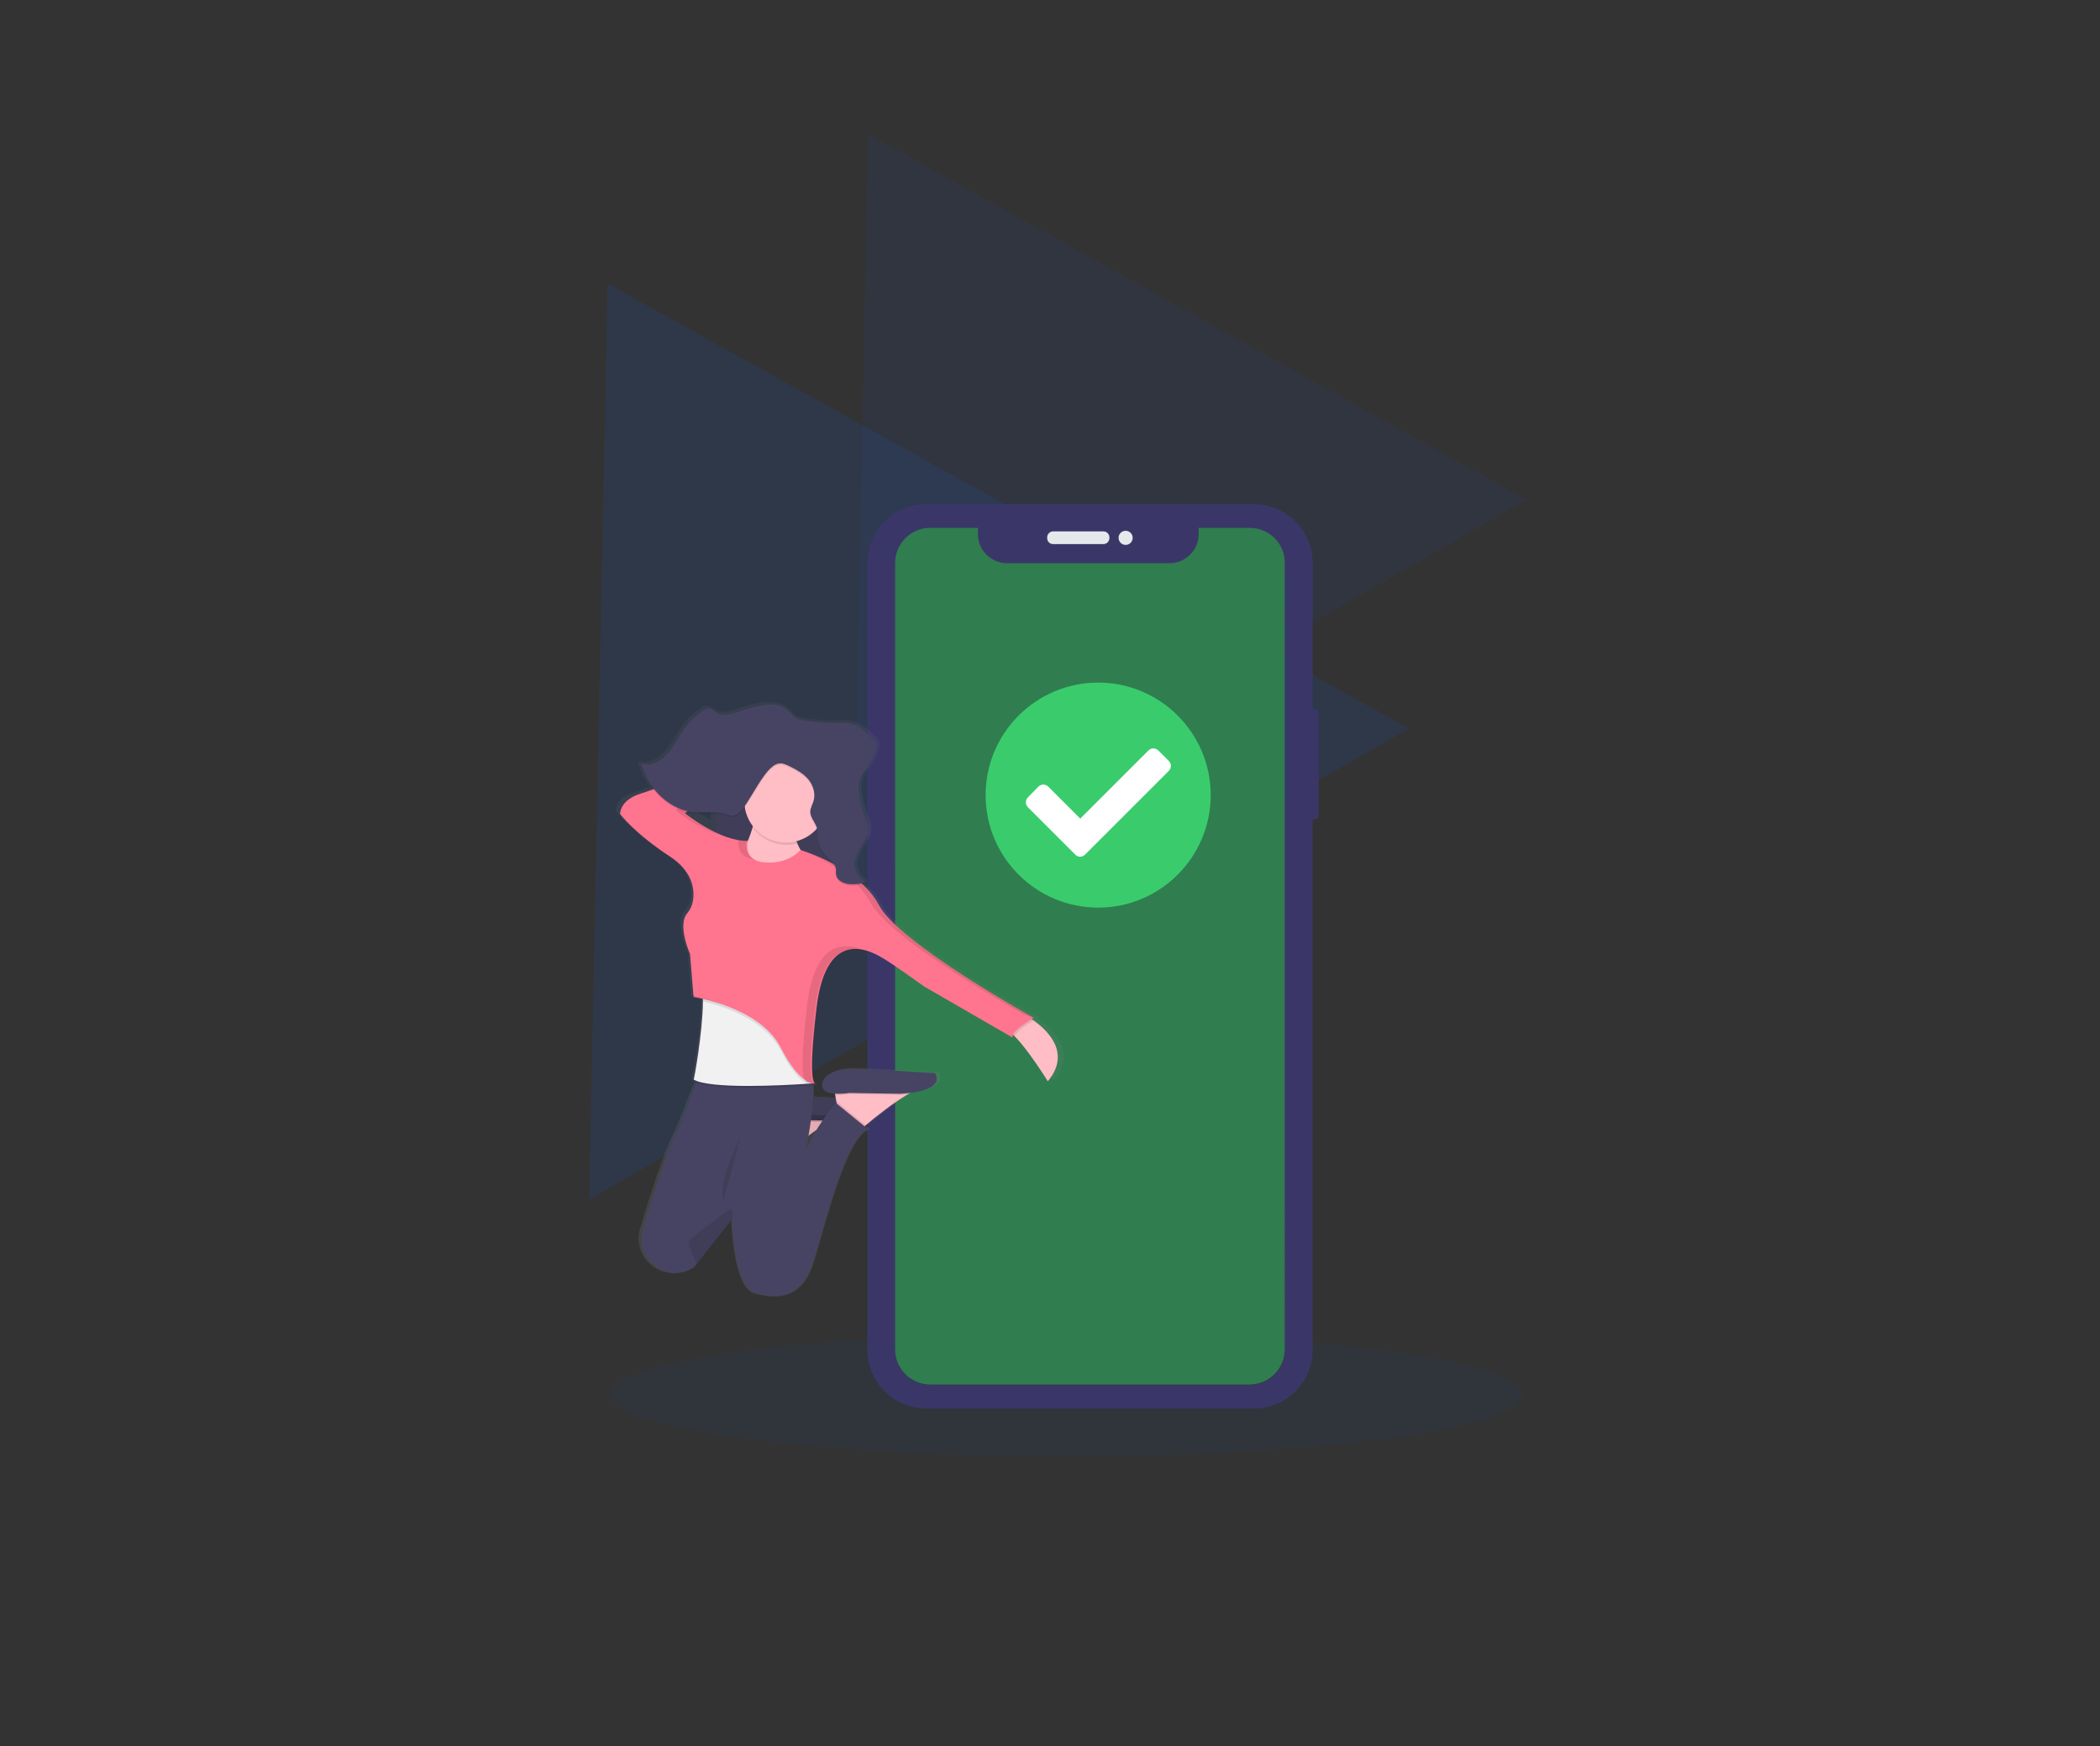<?xml version="1.0" encoding="UTF-8"?> <!-- Generator: Adobe Illustrator 23.0.1, SVG Export Plug-In . SVG Version: 6.00 Build 0) --> <svg xmlns="http://www.w3.org/2000/svg" xmlns:xlink="http://www.w3.org/1999/xlink" id="Layer_1" x="0px" y="0px" viewBox="0 0 1009.5 839.6" style="enable-background:new 0 0 1009.5 839.6;" xml:space="preserve"><rect x="0" y="0" width="1009.5" height="839.6" fill="#333333" stroke="none"/> <style type="text/css"> .st0{opacity:0.25;fill:#244889;enable-background:new ;} .st1{opacity:0.15;fill:#244889;enable-background:new ;} .st2{opacity:0.1;fill:#1A488D;enable-background:new ;} .st3{fill:#3A3768;} .st4{opacity:0.8;fill:#2E8F4A;enable-background:new ;} .st5{fill:#E6E8EC;} .st6{fill:url(#SVGID_1_);} .st7{fill:url(#SVGID_2_);} .st8{fill:#FFBDC6;} .st9{opacity:0.1;enable-background:new ;} .st10{fill:#474463;} .st11{fill:#F2F1F2;} .st12{fill:#FF748E;} .st13{opacity:0.1;} .st14{fill:#FFFFFF;} .st15{fill:#3ACC6C;} .st16{fill:url(#SVGID_3_);} .st17{fill:url(#SVGID_4_);} </style> <g> <g> <polygon class="st0" points="-703,353.1 -317.9,139.2 -309,579.5 "></polygon> <polygon class="st1" points="-759.6,243.1 -443.1,67.2 -436,429.1 "></polygon> </g> <title>order confirmed</title> <ellipse class="st2" cx="-517" cy="670.6" rx="219.4" ry="29.6"></ellipse> <path class="st3" d="M-684.3,372.1v14c0,0.9-0.7,1.6-1.6,1.6h-0.3c-0.9,0-1.6-0.7-1.6-1.6v-14c0-0.9,0.7-1.6,1.6-1.6h0.3 C-685,370.5-684.3,371.2-684.3,372.1z"></path> <path class="st3" d="M-684.2,403.9v26.9c0,0.9-0.7,1.6-1.6,1.6h-0.7c-0.9,0-1.6-0.7-1.6-1.6v-26.9c0-0.9,0.7-1.6,1.6-1.6h0.7 C-684.9,402.2-684.2,403-684.2,403.9z"></path> <path class="st3" d="M-684.2,444.7v27.2c0,0.9-0.7,1.6-1.6,1.6h-0.5c-0.9,0-1.6-0.7-1.6-1.6v-27.2c0-0.9,0.7-1.6,1.6-1.6h0.5 C-684.9,443-684.2,443.7-684.2,444.7z"></path> <g> <path class="st3" d="M-397.2,341.1h-1.3v-70.5c0-15.5-12.6-28.2-28.2-28.2h-157.6c-15.5,0-28.2,12.6-28.2,28.2V649 c0,15.5,12.6,28.2,28.2,28.2h157.6c15.5,0,28.2-12.6,28.2-28.2V393.9h1.3c0.9,0,1.6-0.7,1.6-1.6v-49.4 C-395.6,341.9-396.4,341.1-397.2,341.1z M-488.4,255.2c1.9,0,3.4,1.5,3.4,3.4s-1.5,3.4-3.4,3.4c-2,0-3.4-1.5-3.4-3.4 C-491.8,256.7-490.2,255.2-488.4,255.2z M-526.1,258.4c0-1.5,1.3-2.8,2.8-2.8h24.3c1.5,0,2.8,1.3,2.8,2.8v0.5 c0,1.5-1.3,2.8-2.8,2.8h-24.3c-1.5,0-2.8-1.3-2.8-2.8V258.4L-526.1,258.4z M-411.7,649c0,9.4-7.6,16.9-16.9,16.9h-153.7 c-9.4,0-16.9-7.6-16.9-16.9V270.9c0-9.4,7.6-16.9,16.9-16.9h22.9v3l0,0c0,7.7,6.3,14,14,14h78l0,0c7.7,0,14-6.3,14-14v-3.1h24.5 l0,0c9.4,0,16.9,7.6,16.9,17L-411.7,649L-411.7,649z"></path> <path class="st3" d="M-428.8,253.8L-428.8,253.8h-24.5v3c0,7.7-6.3,14-14,14l0,0h-78.1c-7.7,0-14-6.3-14-14l0,0v-3h-22.9 c-9.4,0-16.9,7.6-16.9,16.9v378.1c0,9.4,7.6,16.9,16.9,16.9h153.5c9.4,0,16.9-7.6,16.9-16.9v-378 C-411.7,261.5-419.3,253.8-428.8,253.8z"></path> <path class="st4" d="M-428.8,253.8L-428.8,253.8h-24.5v3c0,7.7-6.3,14-14,14l0,0h-78.1c-7.7,0-14-6.3-14-14l0,0v-3h-22.9 c-9.4,0-16.9,7.6-16.9,16.9v378.1c0,9.4,7.6,16.9,16.9,16.9h153.5c9.4,0,16.9-7.6,16.9-16.9v-378 C-411.7,261.5-419.3,253.8-428.8,253.8z"></path> <path class="st5" d="M-523.3,261.6h24.3c1.5,0,2.8-1.3,2.8-2.8v-0.5c0-1.5-1.3-2.8-2.8-2.8h-24.3c-1.5,0-2.8,1.3-2.8,2.8v0.5 C-526.1,260.3-524.9,261.6-523.3,261.6z"></path> <circle class="st5" cx="-488.4" cy="258.6" r="3.4"></circle> </g> <linearGradient id="SVGID_1_" gradientUnits="userSpaceOnUse" x1="-5429.666" y1="2081.873" x2="-5429.666" y2="2081.685" gradientTransform="matrix(-1 0 0 1 -6066.666 -1558.18)"> <stop offset="0" style="stop-color:#808080;stop-opacity:0.25"></stop> <stop offset="0.54" style="stop-color:#808080;stop-opacity:0.12"></stop> <stop offset="1" style="stop-color:#808080;stop-opacity:0.1"></stop> </linearGradient> <path class="st6" d="M-637.4,523.6c0.3,0.2,0.5,0.2,0.8-0.1C-636.8,523.6-637.1,523.6-637.4,523.6z"></path> <linearGradient id="SVGID_2_" gradientUnits="userSpaceOnUse" x1="-5440.79" y1="2181.268" x2="-5440.79" y2="1895.339" gradientTransform="matrix(-1 0 0 1 -6066.666 -1558.18)"> <stop offset="0" style="stop-color:#808080;stop-opacity:0.25"></stop> <stop offset="0.54" style="stop-color:#808080;stop-opacity:0.12"></stop> <stop offset="1" style="stop-color:#808080;stop-opacity:0.1"></stop> </linearGradient> <path class="st7" d="M-733.6,389.9c0,0,6.9,9.2,24.5,20.6c11.5,7.3,12.2,16.1,11.5,21.5c-0.4,2.3-1.4,4.3-2.9,6 c-4.9,5.8,1.5,19.7,1.5,19.7l1.7,20.3l-0.4-0.1l0.1,0.6c0,0,2,0.3,5.2,1c0,0.2,0,0.3,0,0.5s0,0.5,0,0.8 c-0.2,15.7-4.4,37.7-4.4,37.7l0.2,0.1c-0.1,0.5-0.2,0.9-0.2,0.9c0.4,0.2,0.7,0.4,1.1,0.5c-2.9,7.6-7.6,19.8-11.1,27.2 c-4.3,8.7-10.8,29.4-15,43.5c-4.1,13.9,10.5,26.1,23.6,19.7c0.5-0.2,1-0.5,1.5-0.7l1.3-1.6l17.4-21.7c0,0,0,0.2,0,0.4 c0.1,3.6,1.4,32.4,11.1,35.1c10.5,2.8,23,3.5,28.8-15.6s16.1-61,27-63.4l-2-1.6l0.6-0.5c4.4-3.5,13.7-10.8,20.6-14.8 c0.5-0.3,1.1-0.5,1.6-0.9c17.5-2.3,12-9.4,12-9.4s-36.7-2.5-42.8-2.2c-6.2,0.4-13.3,3.2-12.6,8.5c0.4,2.4,3.1,3.4,6.1,3.5l0.2,0.7 l0.3,1.6c-3.4-0.2-7.2-0.5-11.1-0.6c0.1-1.9,0.1-3.7,0-5.5l0,0c0.4-0.1,0.1-0.2,0-0.2c0-0.3-0.1-0.5-0.1-0.9c0.2,0,0.5,0,0.5,0l0,0 l0,0c0.2,0.1,0.4,0.2,0.5,0.1c0.2,0.1,0.5,0,0.6-0.2c-0.2,0-0.4,0.1-0.5,0.1c0.1,0,0.2-0.1,0.2-0.1c-0.2,0-0.3,0.1-0.5,0.1 c-1.2-0.8-2.9-6.3,0.8-36.6c2.8-22.6,11.1-28.4,18.8-28.5c1.6,0,3.4,0.3,5,0.7l-0.5-0.2c4.5,1,8.3,3.4,9.8,4.3 c4.3,2.5,19.7,13.5,19.7,13.5l43.5,24.8c-0.1-0.5,0-1.2,0.3-1.6c0.3,0.2,0.5,0.5,0.9,0.8c6.6,6.5,16.1,21.7,16.1,21.7 c12.2-14.2-1.3-25.5-7-29.3c-0.3-0.2-0.5-0.4-0.8-0.5c0.6-0.4,1-0.5,1-0.5s-66.1-36.1-75.9-54.5c-2.1-3.9-4.9-7.3-8.2-10.2 c0.5-0.2,1.1-0.3,1.6-0.5c-0.3-0.2-0.5-0.3-0.8-0.5c0.3-0.1,0.5-0.2,0.8-0.3c-2.9-1.4-4.8-4.8-5-8.3c0-0.5,0.1-1,0.2-1.4 c1.1-5.6,6.7-9.8,6.5-15.4c0-0.4,0-0.7,0-1.1c-0.2-1.9-0.9-3.5-1.6-5.2c-1.3-3.2-2.3-6.4-2.8-9.8c-0.2-1.3-0.3-2.4-0.4-3.7 c0-1.3,0.2-2.4,0.5-3.4c0.8-2.3,2.3-4.1,3.6-5.9c1.7-2.6,3.2-5.5,4.1-8.4c0.3-0.8,0.5-1.6,0.5-2.5c0.1-0.3,0.1-0.6,0-0.9 c-0.3-1.2-0.9-2.1-1.8-2.9c-3.3-3.4-6.7-6.8-11-7.7c-2-0.4-4.1-0.5-6.3-0.2c-3.5,0.2-7.2,0-10.8-0.5c-3-0.3-8-0.3-10.5-2.2 c-2.3-1.7-3.6-4-6.5-5.1c-3-1-6.1-1.4-9.1-1c-5.6,0.6-11.1,3-16.7,4.3c-1.4,0.5-2.9,0.5-4.3,0.2c-2.2-0.6-4-2.9-6.3-2.8 c-1.4,0.1-2.6,1-3.7,1.9c-1.9,1.4-3.6,2.9-5.2,4.5c-3.9,4.2-6.3,9.8-9.8,14.2s-9.1,8-14,5.9c0.1,0.3,0.2,0.5,0.2,0.8l-0.2-0.1 c1.2,4.3,3.1,8.3,5.9,11.9c-2.6,0.9-4.8,1.6-6.3,2.1C-733.9,383.1-733.6,389.9-733.6,389.9z M-703.4,384.4l0.8-0.5 c1.5,0.5,3.2,0.6,4.8,0.8c3.3,0.2,6.6-0.2,9.9,0v9.4C-693.5,391.3-698.7,388.2-703.4,384.4z M-643.5,551.9c0-0.2,0.7-3.4,1.5-8.1 c1.3-0.9,2.6-1.9,3.9-2.8C-640.2,544.5-642,548.2-643.5,551.9z"></path> <path class="st8" d="M-625.1,536.6c-2,0.5-3.8,1.4-5.5,2.5c-6.7,3.9-15.8,11.1-20.1,14.8c-1.6,1.3-2.5,2.1-2.5,2.1l-10.5-7.4 l-1.1-5.9l-0.5-3.3l-0.8-4.3L-625.1,536.6z"></path> <path class="st9" d="M-625,536.6c-2,0.5-3.8,1.4-5.5,2.5c-1,0.2-2.1,0.2-3.3,0.3l-24.6-0.4c-2.3,0.4-4.7,0.5-7,0.4l-0.8-4.3 L-625,536.6z"></path> <path class="st10" d="M-633.8,538.7c22.9-1.4,16.5-9.9,16.5-9.9s-36-2.4-41.9-2.1c-6,0.4-13,3.2-12.3,8.4c0.7,5.2,13,3.2,13,3.2 L-633.8,538.7z"></path> <path class="st9" d="M-625.1,536.6c-2,0.5-3.8,1.4-5.5,2.5c-6.7,3.9-15.8,11.1-20.1,14.8c-1.6,1.3-2.5,2.1-2.5,2.1l-10.5-7.4 l-1.1-5.9l-0.5-3.3l-0.8-4.3L-625.1,536.6z"></path> <path class="st9" d="M-625,536.6c-2,0.5-3.8,1.4-5.5,2.5c-1,0.2-2.1,0.2-3.3,0.3l-24.6-0.4c-2.3,0.4-4.7,0.5-7,0.4l-0.8-4.3 L-625,536.6z"></path> <path class="st9" d="M-633.8,538.7c22.9-1.4,16.5-9.9,16.5-9.9s-36-2.4-41.9-2.1c-6,0.4-13,3.2-12.3,8.4c0.7,5.2,13,3.2,13,3.2 L-633.8,538.7z"></path> <rect x="-685.5" y="364.7" class="st10" width="64.4" height="76.5"></rect> <rect x="-685.5" y="365.1" class="st9" width="64.4" height="76.5"></rect> <path class="st8" d="M-535,489.2c0,0,0.9,0.5,2.3,1.4c5.5,3.9,18.8,15,6.9,29.3c0,0-9.3-15-15.8-21.5c-1.4-1.5-2.8-2.5-3.9-2.8 L-535,489.2z"></path> <path class="st8" d="M-647,393.8c-3.8,18.7,15.5,25,15.5,25l-34.2,12.7c0,0-25-9.8-14-15.1c10.9-5.3,14-27.5,14-27.5L-647,393.8z"></path> <path class="st8" d="M-587.7,523.7c-2,0.5-3.8,1.4-5.5,2.5c-6.7,3.9-15.8,11.1-20.1,14.8c-1.6,1.3-2.5,2.1-2.5,2.1l-10.5-7.3 l-1.1-5.9l-0.6-3.3l-0.8-4.2L-587.7,523.7z"></path> <path class="st9" d="M-587.7,523.7c-2,0.5-3.8,1.4-5.5,2.5c-1,0.2-2.1,0.2-3.3,0.3l-24.6-0.4c-2.3,0.4-4.7,0.5-7,0.4l-0.8-4.2 L-587.7,523.7z"></path> <path class="st10" d="M-596.5,525.9c22.9-1.4,16.5-9.9,16.5-9.9s-36-2.4-41.9-2.1c-6,0.4-13,3.2-12.3,8.4c0.6,5.3,13,3.2,13,3.2 L-596.5,525.9z"></path> <path class="st9" d="M-627.4,529.5l14,11.5c-1.6,1.3-2.5,2.1-2.5,2.1l-10.5-7.3l-1.1-5.9L-627.4,529.5z"></path> <path class="st10" d="M-720.4,590.9c4.1-14,10.5-34.4,14.8-43.1c5.4-11.2,13.3-33.9,13.3-33.9h51.4c5.9,5.9-1.3,39.4-1.4,40.1 c4.2-11.6,14.6-23.7,14.6-23.7l15.7,12.8c-10.5,2.5-20.7,44-26.5,63c-5.6,19-17.9,18.3-28.2,15.5c-9.5-2.6-10.8-31.3-10.9-34.9 c0-0.2,0-0.4,0-0.4l-17.1,21.6l-1.3,1.6c-0.5,0.2-0.9,0.5-1.4,0.7C-710.2,616.7-724.4,604.6-720.4,590.9z"></path> <path class="st9" d="M-691.6,482.6c0.1-4.8-0.2-9.1-1.2-11.9l45.3,26.3l8.4,21.5l0.3,3.2c0,0,0.5,0.2,0.1,0.2l-3.1,0.2 c-11.3,0.8-46.2,2.6-54.1-2C-695.9,520.2-691.8,498.3-691.6,482.6z"></path> <path class="st11" d="M-691.6,481.6c0.1-4.8-0.2-9.1-1.2-11.9l45.2,26.3l6,23.9l2.8,0.7l0.5,0.2l-0.5,0.1l-3.1,0.2 c-11.3,0.8-46.2,2.6-54.1-2C-695.9,519.1-691.8,497.2-691.6,481.6z"></path> <path class="st9" d="M-692.7,469.8l45.2,26.2l6,23.9l2.8,0.7c0,0.1,0.1,0.2,0.1,0.2l-3.1,0.2c-3.1-1.8-7.4-6.1-12.6-16.1 c-7.8-15-28-21.3-37.2-23.4C-691.5,476.8-691.8,472.6-692.7,469.8z"></path> <path class="st9" d="M-532.7,490.7c-2.5,1.5-8.1,5.1-9,7.6c-1.4-1.5-2.8-2.5-3.9-2.8l10.5-6.3 C-534.9,489.2-534.1,489.7-532.7,490.7z"></path> <path class="st9" d="M-636,521.2c-0.2,0.2-0.5,0.2-0.7,0.1C-636.6,521.3-636.3,521.3-636,521.2z"></path> <path class="st12" d="M-670,404.3c-13.4,0.4-30.3-13.3-30.3-13.3l33.9-23.9l-1.4-6c0,0-43,17.2-53.5,20.4 c-10.5,3.2-10.1,9.9-10.1,9.9s6.7,9.1,23.9,20.4c11.1,7.2,12,16.1,11.1,21.4c-0.4,2.3-1.4,4.3-2.8,6c-4.8,5.7,1.4,19.5,1.4,19.5 l1.7,20.7c0,0,31.8,4.6,41.9,24.3c10.1,19.7,17.2,17.2,17.2,17.2s-4.9,4.9,0-36.3c4.9-41.2,28.2-26.1,32.4-23.6 c4.2,2.4,19.3,13.3,19.3,13.3l42.6,24.6c-1.1-3.2,10.1-9.5,10.1-9.5s-64.8-35.9-74.4-54.2c-9.6-18.3-37.7-26.5-37.7-26.5 c-6.7,7.1-16.2,6-16.2,6C-672.6,414.5-670.2,404.3-670,404.3z"></path> <path class="st9" d="M-667.2,398.5c5,6.4,13.3,9.1,21.1,7.1c-1.1-3.4-1.3-7.2-0.5-10.8l-18.7-4.9 C-665.7,392.8-666.4,395.7-667.2,398.5L-667.2,398.5z"></path> <circle class="st8" cx="-651.7" cy="385.1" r="20"></circle> <path class="st9" d="M-653.7,340.5c2.8,1.1,4.1,3.4,6.3,5.1c2.4,1.9,7.2,1.8,10.1,2.2c3.4,0.5,7,0.5,10.5,0.5 c2-0.2,4.1-0.2,6.1,0.2c4.2,0.9,7.5,4.3,10.7,7.6c0.9,0.8,1.5,1.7,1.8,2.9c0.2,0.9,0,1.9-0.4,2.7c-0.9,2.9-2.3,5.7-4.1,8.3 c-1.3,1.9-2.8,3.7-3.5,5.9c-0.8,2.4-0.5,5.2-0.2,7.8c0.5,3.4,1.5,6.5,2.7,9.8c0.8,1.6,1.3,3.4,1.6,5.2c0.5,5.9-5.3,10-6.3,15.7 c-0.8,4.1,1.4,8.7,4.8,10.3c-2.6,1.1-5.5,1.4-8.4,1c-2.4-0.4-5.2-1.8-5.6-4.5c-0.2-1.2,0.1-2.3-0.2-3.4c-0.4-1.6-1.6-2.6-2.7-3.7 c-2.9-2.6-5.7-6.3-5.9-10.5c0-1.4,0-2.6-0.2-4c-0.5-3.1-3.4-5.5-3.4-8.7c0.1-2,1.3-3.7,1.7-5.6c0.9-3.5-0.5-7.4-2.8-10.1 c-2.3-2.7-5.3-4.3-8.3-5.8c-1.8-0.9-3.7-1.9-5.7-1.6s-3.7,1.9-5.2,3.5c-4.3,5.1-7.3,11.3-11.1,16.8c-1.6,2.4-3.7,4.8-6.3,4.8 c-1.3-0.2-2.4-0.5-3.5-0.9c-4.5-1.4-9.4-0.5-14-0.7c-11.8-0.8-22.7-10.7-26.1-23.6c4.9,2,10.3-1.5,13.8-5.9c3.4-4.4,5.9-10,9.6-14 c1.6-1.6,3.3-3.1,5.1-4.4c1.2-0.9,2.3-1.9,3.7-1.9c2.2-0.1,3.9,2.2,6.1,2.8c1.4,0.4,2.9,0.3,4.3-0.2c5.5-1.3,10.8-3.7,16.3-4.3 C-659.4,339.1-656.3,339.4-653.7,340.5z"></path> <path class="st9" d="M-681.6,576.7c-3.5-7.1,8.1-30,8.1-30"></path> <path class="st9" d="M-698.4,597.1c0.2-1.4,11.6-9.9,18.7-15c3.3-2.4,2.3,4.6,2.3,4.6c0-0.2,0-0.4,0-0.4l-17,21.6 C-696.3,604.4-698.7,598.6-698.4,597.1z"></path> <g class="st13"> <path d="M-674.6,404c-0.2,2.4,0.1,8,7.2,9.2c-4.6-3-3.2-9-3.2-9C-671.9,404.3-673.2,404.3-674.6,404z"></path> <path d="M-532.8,489.4c0,0-64.8-35.9-74.4-54.2c-8.1-15.5-29.5-23.6-35.9-25.8c8.7,3.4,25.1,11.3,32,24.5 c9.5,18.3,74.4,54.2,74.4,54.2L-532.8,489.4z"></path> <path d="M-700.9,391l33.9-23.9l-1.4-6l-3.3,1.3l0.8,3.3l-33.9,23.9c0,0,10.5,8.5,21.6,12C-689.5,398.8-695.4,395.2-700.9,391z"></path> <path d="M-696.6,478.7l0.1,0.6c4.5,0.7,9,1.9,13.3,3.4C-687.7,480.9-692.1,479.7-696.6,478.7z"></path> <path d="M-638.3,521c-1.2-0.6-2.9-5.9,0.7-36.3c3.4-27.9,15.1-30,23.6-27.6c-8.3-3.7-23.6-6.3-27.5,26.2 c-3.6,30.4-1.9,35.7-0.7,36.3c0.2,0,0.5,0,0.7-0.1c-0.2,0.2-0.5,0.2-0.7,0.1h-0.3C-641.2,520.4-639.6,521-638.3,521z"></path> <path d="M-637.5,521c-0.2,0.1-0.5,0.1-0.7,0.1C-637.9,521.1-637.7,521.1-637.5,521z"></path> </g> <path class="st10" d="M-653.7,339.8c2.8,1.1,4.1,3.4,6.3,5.1c2.4,1.9,7.2,1.8,10.1,2.2c3.4,0.4,7,0.5,10.5,0.5 c2-0.2,4.1-0.2,6.1,0.2c4.2,0.9,7.5,4.3,10.7,7.6c0.9,0.8,1.5,1.8,1.8,2.9c0.2,0.9,0,1.9-0.4,2.7c-0.9,3-2.3,5.7-4.1,8.3 c-1.3,1.9-2.8,3.7-3.5,5.9c-0.8,2.4-0.5,5.2-0.2,7.8c0.5,3.4,1.5,6.5,2.7,9.8c0.8,1.6,1.3,3.4,1.6,5.2c0.5,5.9-5.3,10-6.3,15.7 c-0.8,4.1,1.4,8.7,4.8,10.3c-2.6,1.1-5.5,1.4-8.4,1c-2.4-0.4-5.2-1.8-5.6-4.5c-0.2-1.2,0.1-2.3-0.2-3.4c-0.4-1.6-1.6-2.7-2.7-3.7 c-2.9-2.6-5.7-6.3-5.9-10.5c0-1.4,0-2.6-0.2-4c-0.5-3.1-3.4-5.5-3.4-8.7c0.1-2,1.3-3.7,1.7-5.6c0.9-3.5-0.5-7.4-2.8-10.1 c-2.3-2.6-5.3-4.3-8.3-5.8c-1.8-0.9-3.7-1.9-5.7-1.6s-3.7,1.9-5.2,3.5c-4.3,5.1-7.3,11.3-11.1,16.8c-1.6,2.4-3.7,4.8-6.3,4.8 c-1.3-0.2-2.4-0.5-3.5-0.9c-4.5-1.4-9.4-0.4-14-0.7c-11.8-0.8-22.7-10.7-26.1-23.6c4.9,2,10.3-1.4,13.8-5.9c3.4-4.4,5.9-10,9.6-14 c1.6-1.6,3.3-3.1,5.1-4.4c1.2-0.9,2.3-1.8,3.7-1.9c2.2-0.1,3.9,2.2,6.1,2.8c1.4,0.4,2.9,0.3,4.3-0.2c5.5-1.3,10.8-3.7,16.3-4.3 C-659.4,338.4-656.3,338.7-653.7,339.8z"></path> <ellipse class="st14" cx="-496.2" cy="385.1" rx="40.5" ry="40.5"></ellipse> <path class="st15" d="M-447.5,382.3c0,29.9-24.3,54.1-54.1,54.1s-54.1-24.2-54.1-54.1s24.3-54.1,54.1-54.1 C-471.8,328.2-447.5,352.4-447.5,382.3L-447.5,382.3z M-507.8,410.8l40.1-40.1c1.4-1.4,1.4-3.5,0-4.9l0,0l-4.9-4.9 c-1.4-1.4-3.5-1.4-4.9,0l0,0l-32.7,32.7l-15.3-15.3c-1.4-1.4-3.5-1.4-4.9,0l-4.9,5c-1.4,1.4-1.4,3.5,0,4.9l22.6,22.6 C-511.4,412.3-509.2,412.3-507.8,410.8C-507.8,410.9-507.8,410.9-507.8,410.8L-507.8,410.8z"></path> </g> <g id="Layer_3"> </g> <g> <g> <polygon class="st0" points="283.2,576.7 292.1,136.4 677.2,350.3 "></polygon> <polygon class="st1" points="410.2,426.3 417.3,64.4 733.8,240.3 "></polygon> </g> <title>order confirmed</title> <ellipse class="st2" cx="512.5" cy="670.6" rx="219.4" ry="29.6"></ellipse> <path class="st3" d="M345.2,372.1v14c0,0.9-0.7,1.6-1.6,1.6h-0.3c-0.9,0-1.6-0.7-1.6-1.6v-14c0-0.9,0.7-1.6,1.6-1.6h0.3 C344.5,370.5,345.2,371.2,345.2,372.1z"></path> <path class="st3" d="M345.3,403.9v26.9c0,0.9-0.7,1.6-1.6,1.6H343c-0.9,0-1.6-0.7-1.6-1.6v-26.9c0-0.9,0.7-1.6,1.6-1.6h0.7 C344.6,402.2,345.3,403,345.3,403.9z"></path> <path class="st3" d="M345.3,444.7v27.2c0,0.9-0.7,1.6-1.6,1.6h-0.5c-0.9,0-1.6-0.7-1.6-1.6v-27.2c0-0.9,0.7-1.6,1.6-1.6h0.5 C344.6,443,345.3,443.7,345.3,444.7z"></path> <g> <path class="st3" d="M632.3,341.1H631v-70.5c0-15.5-12.6-28.2-28.2-28.2H445.2c-15.5,0-28.2,12.6-28.2,28.2V649 c0,15.5,12.6,28.2,28.2,28.2h157.6c15.5,0,28.2-12.6,28.2-28.2V393.9h1.3c0.9,0,1.6-0.7,1.6-1.6v-49.4 C633.9,341.9,633.1,341.1,632.3,341.1z M541.1,255.2c1.9,0,3.4,1.5,3.4,3.4s-1.5,3.4-3.4,3.4c-2,0-3.4-1.5-3.4-3.4 C537.7,256.7,539.3,255.2,541.1,255.2z M503.4,258.4c0-1.5,1.3-2.8,2.8-2.8h24.3c1.5,0,2.8,1.3,2.8,2.8v0.5c0,1.5-1.3,2.8-2.8,2.8 h-24.3c-1.5,0-2.8-1.3-2.8-2.8L503.4,258.4L503.4,258.4z M617.8,649c0,9.4-7.6,16.9-16.9,16.9H447.2c-9.4,0-16.9-7.6-16.9-16.9 V270.9c0-9.4,7.6-16.9,16.9-16.9h22.9v3l0,0c0,7.7,6.3,14,14,14h78l0,0c7.7,0,14-6.3,14-14v-3.1h24.5l0,0c9.4,0,16.9,7.6,16.9,17 L617.8,649L617.8,649z"></path> <path class="st3" d="M600.7,253.8L600.7,253.8h-24.5v3c0,7.7-6.3,14-14,14l0,0h-78.1c-7.7,0-14-6.3-14-14l0,0v-3h-22.9 c-9.4,0-16.9,7.6-16.9,16.9v378.1c0,9.4,7.6,16.9,16.9,16.9h153.5c9.4,0,16.9-7.6,16.9-16.9v-378 C617.8,261.5,610.2,253.8,600.7,253.8z"></path> <path class="st4" d="M600.7,253.8L600.7,253.8h-24.5v3c0,7.7-6.3,14-14,14l0,0h-78.1c-7.7,0-14-6.3-14-14l0,0v-3h-22.9 c-9.4,0-16.9,7.6-16.9,16.9v378.1c0,9.4,7.6,16.9,16.9,16.9h153.5c9.4,0,16.9-7.6,16.9-16.9v-378 C617.8,261.5,610.2,253.8,600.7,253.8z"></path> <path class="st5" d="M506.2,261.6h24.3c1.5,0,2.8-1.3,2.8-2.8v-0.5c0-1.5-1.3-2.8-2.8-2.8h-24.3c-1.5,0-2.8,1.3-2.8,2.8v0.5 C503.4,260.3,504.6,261.6,506.2,261.6z"></path> <circle class="st5" cx="541.1" cy="258.6" r="3.4"></circle> </g> <linearGradient id="SVGID_3_" gradientUnits="userSpaceOnUse" x1="-6459.166" y1="2081.873" x2="-6459.166" y2="2081.685" gradientTransform="matrix(-1 0 0 1 -6066.666 -1558.18)"> <stop offset="0" style="stop-color:#808080;stop-opacity:0.25"></stop> <stop offset="0.54" style="stop-color:#808080;stop-opacity:0.12"></stop> <stop offset="1" style="stop-color:#808080;stop-opacity:0.1"></stop> </linearGradient> <path class="st16" d="M392.1,523.6c0.3,0.2,0.5,0.2,0.8-0.1C392.7,523.6,392.4,523.6,392.1,523.6z"></path> <linearGradient id="SVGID_4_" gradientUnits="userSpaceOnUse" x1="-6470.29" y1="2181.268" x2="-6470.29" y2="1895.339" gradientTransform="matrix(-1 0 0 1 -6066.666 -1558.18)"> <stop offset="0" style="stop-color:#808080;stop-opacity:0.25"></stop> <stop offset="0.54" style="stop-color:#808080;stop-opacity:0.12"></stop> <stop offset="1" style="stop-color:#808080;stop-opacity:0.1"></stop> </linearGradient> <path class="st17" d="M295.9,389.9c0,0,6.9,9.2,24.5,20.6c11.5,7.3,12.2,16.1,11.5,21.5c-0.4,2.3-1.4,4.3-2.9,6 c-4.9,5.8,1.5,19.7,1.5,19.7l1.7,20.3l-0.4-0.1l0.1,0.6c0,0,2,0.3,5.2,1c0,0.2,0,0.3,0,0.5s0,0.5,0,0.8 c-0.2,15.7-4.4,37.7-4.4,37.7l0.2,0.1c-0.1,0.5-0.2,0.9-0.2,0.9c0.4,0.2,0.7,0.4,1.1,0.5c-2.9,7.6-7.6,19.8-11.1,27.2 c-4.3,8.7-10.8,29.4-15,43.5c-4.1,13.9,10.5,26.1,23.6,19.7c0.5-0.2,1-0.5,1.5-0.7l1.3-1.6l17.4-21.7c0,0,0,0.2,0,0.4 c0.1,3.6,1.4,32.4,11.1,35.1c10.5,2.8,23,3.5,28.8-15.6s16.1-61,27-63.4l-2-1.6l0.6-0.5c4.4-3.5,13.7-10.8,20.6-14.8 c0.5-0.3,1.1-0.5,1.6-0.9c17.5-2.3,12-9.4,12-9.4s-36.7-2.5-42.8-2.2c-6.2,0.4-13.3,3.2-12.6,8.5c0.4,2.4,3.1,3.4,6.1,3.5l0.2,0.7 l0.3,1.6c-3.4-0.2-7.2-0.5-11.1-0.6c0.1-1.9,0.1-3.7,0-5.5l0,0c0.4-0.1,0.1-0.2,0-0.2c0-0.3-0.1-0.5-0.1-0.9c0.2,0,0.5,0,0.5,0l0,0 l0,0c0.2,0.1,0.4,0.2,0.5,0.1c0.2,0.1,0.5,0,0.6-0.2c-0.2,0-0.4,0.1-0.5,0.1c0.1,0,0.2-0.1,0.2-0.1c-0.2,0-0.3,0.1-0.5,0.1 c-1.2-0.8-2.9-6.3,0.8-36.6c2.8-22.6,11.1-28.4,18.8-28.5c1.6,0,3.4,0.3,5,0.7l-0.5-0.2c4.5,1,8.3,3.4,9.8,4.3 c4.3,2.5,19.7,13.5,19.7,13.5l43.5,24.8c-0.1-0.5,0-1.2,0.3-1.6c0.3,0.2,0.5,0.5,0.9,0.8c6.6,6.5,16.1,21.7,16.1,21.7 c12.2-14.2-1.3-25.5-7-29.3c-0.3-0.2-0.5-0.4-0.8-0.5c0.6-0.4,1-0.5,1-0.5s-66.1-36.1-75.9-54.5c-2.1-3.9-4.9-7.3-8.2-10.2 c0.5-0.2,1.1-0.3,1.6-0.5c-0.3-0.2-0.5-0.3-0.8-0.5c0.3-0.1,0.5-0.2,0.8-0.3c-2.9-1.4-4.8-4.8-5-8.3c0-0.5,0.1-1,0.2-1.4 c1.1-5.6,6.7-9.8,6.5-15.4c0-0.4,0-0.7,0-1.1c-0.2-1.9-0.9-3.5-1.6-5.2c-1.3-3.2-2.3-6.4-2.8-9.8c-0.2-1.3-0.3-2.4-0.4-3.7 c0-1.3,0.2-2.4,0.5-3.4c0.8-2.3,2.3-4.1,3.6-5.9c1.7-2.6,3.2-5.5,4.1-8.4c0.3-0.8,0.5-1.6,0.5-2.5c0.1-0.3,0.1-0.6,0-0.9 c-0.3-1.2-0.9-2.1-1.8-2.9c-3.3-3.4-6.7-6.8-11-7.7c-2-0.4-4.1-0.5-6.3-0.2c-3.5,0.2-7.2,0-10.8-0.5c-3-0.3-8-0.3-10.5-2.2 c-2.3-1.7-3.6-4-6.5-5.1c-3-1-6.1-1.4-9.1-1c-5.6,0.6-11.1,3-16.7,4.3c-1.4,0.5-2.9,0.5-4.3,0.2c-2.2-0.6-4-2.9-6.3-2.8 c-1.4,0.1-2.6,1-3.7,1.9c-1.9,1.4-3.6,2.9-5.2,4.5c-3.9,4.2-6.3,9.8-9.8,14.2s-9.1,8-14,5.9c0.1,0.3,0.2,0.5,0.2,0.8l-0.2-0.1 c1.2,4.3,3.1,8.3,5.9,11.9c-2.6,0.9-4.8,1.6-6.3,2.1C295.6,383.1,295.9,389.9,295.9,389.9z M326.1,384.4l0.8-0.5 c1.5,0.5,3.2,0.6,4.8,0.8c3.3,0.2,6.6-0.2,9.9,0v9.4C336,391.3,330.8,388.2,326.1,384.4z M386,551.9c0-0.2,0.7-3.4,1.5-8.1 c1.3-0.9,2.6-1.9,3.9-2.8C389.3,544.5,387.5,548.2,386,551.9z"></path> <path class="st8" d="M404.4,536.6c-2,0.5-3.8,1.4-5.5,2.5c-6.7,3.9-15.8,11.1-20.1,14.8c-1.6,1.3-2.5,2.1-2.5,2.1l-10.5-7.4 l-1.1-5.9l-0.5-3.3l-0.8-4.3L404.4,536.6z"></path> <path class="st9" d="M404.5,536.6c-2,0.5-3.8,1.4-5.5,2.5c-1,0.2-2.1,0.2-3.3,0.3l-24.6-0.4c-2.3,0.4-4.7,0.5-7,0.4l-0.8-4.3 L404.5,536.6z"></path> <path class="st10" d="M395.7,538.7c22.9-1.4,16.5-9.9,16.5-9.9s-36-2.4-41.9-2.1c-6,0.4-13,3.2-12.3,8.4s13,3.2,13,3.2L395.7,538.7 z"></path> <path class="st9" d="M404.4,536.6c-2,0.5-3.8,1.4-5.5,2.5c-6.7,3.9-15.8,11.1-20.1,14.8c-1.6,1.3-2.5,2.1-2.5,2.1l-10.5-7.4 l-1.1-5.9l-0.5-3.3l-0.8-4.3L404.4,536.6z"></path> <path class="st9" d="M404.5,536.6c-2,0.5-3.8,1.4-5.5,2.5c-1,0.2-2.1,0.2-3.3,0.3l-24.6-0.4c-2.3,0.4-4.7,0.5-7,0.4l-0.8-4.3 L404.5,536.6z"></path> <path class="st9" d="M395.7,538.7c22.9-1.4,16.5-9.9,16.5-9.9s-36-2.4-41.9-2.1c-6,0.4-13,3.2-12.3,8.4s13,3.2,13,3.2L395.7,538.7z "></path> <rect x="344" y="364.7" class="st10" width="64.4" height="76.5"></rect> <rect x="344" y="365.1" class="st9" width="64.4" height="76.5"></rect> <path class="st8" d="M494.5,489.2c0,0,0.9,0.5,2.3,1.4c5.5,3.9,18.8,15,6.9,29.3c0,0-9.3-15-15.8-21.5c-1.4-1.5-2.8-2.5-3.9-2.8 L494.5,489.2z"></path> <path class="st8" d="M382.5,393.8c-3.8,18.7,15.5,25,15.5,25l-34.2,12.7c0,0-25-9.8-14-15.1c10.9-5.3,14-27.5,14-27.5L382.5,393.8z "></path> <path class="st8" d="M441.8,523.7c-2,0.5-3.8,1.4-5.5,2.5c-6.7,3.9-15.8,11.1-20.1,14.8c-1.6,1.3-2.5,2.1-2.5,2.1l-10.5-7.3 l-1.1-5.9l-0.6-3.3l-0.8-4.2L441.8,523.7z"></path> <path class="st9" d="M441.8,523.7c-2,0.5-3.8,1.4-5.5,2.5c-1,0.2-2.1,0.2-3.3,0.3l-24.6-0.4c-2.3,0.4-4.7,0.5-7,0.4l-0.8-4.2 L441.8,523.7z"></path> <path class="st10" d="M433,525.9c22.9-1.4,16.5-9.9,16.5-9.9s-36-2.4-41.9-2.1c-6,0.4-13,3.2-12.3,8.4c0.6,5.3,13,3.2,13,3.2 L433,525.9z"></path> <path class="st9" d="M402.1,529.5l14,11.5c-1.6,1.3-2.5,2.1-2.5,2.1l-10.5-7.3l-1.1-5.9L402.1,529.5z"></path> <path class="st10" d="M309.1,590.9c4.1-14,10.5-34.4,14.8-43.1c5.4-11.2,13.3-33.9,13.3-33.9h51.4c5.9,5.9-1.3,39.4-1.4,40.1 c4.2-11.6,14.6-23.7,14.6-23.7l15.7,12.8c-10.5,2.5-20.7,44-26.5,63c-5.6,19-17.9,18.3-28.2,15.5c-9.5-2.6-10.8-31.3-10.9-34.9 c0-0.2,0-0.4,0-0.4l-17.1,21.6l-1.3,1.6c-0.5,0.2-0.9,0.5-1.4,0.7C319.3,616.7,305.1,604.6,309.1,590.9z"></path> <path class="st9" d="M337.9,482.6c0.1-4.8-0.2-9.1-1.2-11.9L382,497l8.4,21.5l0.3,3.2c0,0,0.5,0.2,0.1,0.2l-3.1,0.2 c-11.3,0.8-46.2,2.6-54.1-2C333.6,520.2,337.7,498.3,337.9,482.6z"></path> <path class="st11" d="M337.9,481.6c0.1-4.8-0.2-9.1-1.2-11.9l45.2,26.3l6,23.9l2.8,0.7l0.5,0.2l-0.5,0.1l-3.1,0.2 c-11.3,0.8-46.2,2.6-54.1-2C333.6,519.1,337.7,497.2,337.9,481.6z"></path> <path class="st9" d="M336.8,469.8L382,496l6,23.9l2.8,0.7c0,0.1,0.1,0.2,0.1,0.2l-3.1,0.2c-3.1-1.8-7.4-6.1-12.6-16.1 c-7.8-15-28-21.3-37.2-23.4C338,476.8,337.7,472.6,336.8,469.8z"></path> <path class="st9" d="M496.8,490.7c-2.5,1.5-8.1,5.1-9,7.6c-1.4-1.5-2.8-2.5-3.9-2.8l10.5-6.3C494.6,489.2,495.4,489.7,496.8,490.7z "></path> <path class="st9" d="M393.5,521.2c-0.2,0.2-0.5,0.2-0.7,0.1C392.9,521.3,393.2,521.3,393.5,521.2z"></path> <path class="st12" d="M359.5,404.3c-13.4,0.4-30.3-13.3-30.3-13.3l33.9-23.9l-1.4-6c0,0-43,17.2-53.5,20.4 c-10.5,3.2-10.1,9.9-10.1,9.9s6.7,9.1,23.9,20.4c11.1,7.2,12,16.1,11.1,21.4c-0.4,2.3-1.4,4.3-2.8,6c-4.8,5.7,1.4,19.5,1.4,19.5 l1.7,20.7c0,0,31.8,4.6,41.9,24.3s17.2,17.2,17.2,17.2s-4.9,4.9,0-36.3s28.2-26.1,32.4-23.6c4.2,2.4,19.3,13.3,19.3,13.3l42.6,24.6 c-1.1-3.2,10.1-9.5,10.1-9.5s-64.8-35.9-74.4-54.2s-37.7-26.5-37.7-26.5c-6.7,7.1-16.2,6-16.2,6 C356.9,414.5,359.3,404.3,359.5,404.3z"></path> <path class="st9" d="M362.3,398.5c5,6.4,13.3,9.1,21.1,7.1c-1.1-3.4-1.3-7.2-0.5-10.8l-18.7-4.9 C363.8,392.8,363.1,395.7,362.3,398.5L362.3,398.5z"></path> <circle class="st8" cx="377.8" cy="385.1" r="20"></circle> <path class="st9" d="M375.8,340.5c2.8,1.1,4.1,3.4,6.3,5.1c2.4,1.9,7.2,1.8,10.1,2.2c3.4,0.5,7,0.5,10.5,0.5c2-0.2,4.1-0.2,6.1,0.2 c4.2,0.9,7.5,4.3,10.7,7.6c0.9,0.8,1.5,1.7,1.8,2.9c0.2,0.9,0,1.9-0.4,2.7c-0.9,2.9-2.3,5.7-4.1,8.3c-1.3,1.9-2.8,3.7-3.5,5.9 c-0.8,2.4-0.5,5.2-0.2,7.8c0.5,3.4,1.5,6.5,2.7,9.8c0.8,1.6,1.3,3.4,1.6,5.2c0.5,5.9-5.3,10-6.3,15.7c-0.8,4.1,1.4,8.7,4.8,10.3 c-2.6,1.1-5.5,1.4-8.4,1c-2.4-0.4-5.2-1.8-5.6-4.5c-0.2-1.2,0.1-2.3-0.2-3.4c-0.4-1.6-1.6-2.6-2.7-3.7c-2.9-2.6-5.7-6.3-5.9-10.5 c0-1.4,0-2.6-0.2-4c-0.5-3.1-3.4-5.5-3.4-8.7c0.1-2,1.3-3.7,1.7-5.6c0.9-3.5-0.5-7.4-2.8-10.1s-5.3-4.3-8.3-5.8 c-1.8-0.9-3.7-1.9-5.7-1.6s-3.7,1.9-5.2,3.5c-4.3,5.1-7.3,11.3-11.1,16.8c-1.6,2.4-3.7,4.8-6.3,4.8c-1.3-0.2-2.4-0.5-3.5-0.9 c-4.5-1.4-9.4-0.5-14-0.7c-11.8-0.8-22.7-10.7-26.1-23.6c4.9,2,10.3-1.5,13.8-5.9c3.4-4.4,5.9-10,9.6-14c1.6-1.6,3.3-3.1,5.1-4.4 c1.2-0.9,2.3-1.9,3.7-1.9c2.2-0.1,3.9,2.2,6.1,2.8c1.4,0.4,2.9,0.3,4.3-0.2c5.5-1.3,10.8-3.7,16.3-4.3 C370.1,339.1,373.2,339.4,375.8,340.5z"></path> <path class="st9" d="M347.9,576.7c-3.5-7.1,8.1-30,8.1-30"></path> <path class="st9" d="M331.1,597.1c0.2-1.4,11.6-9.9,18.7-15c3.3-2.4,2.3,4.6,2.3,4.6c0-0.2,0-0.4,0-0.4l-17,21.6 C333.2,604.4,330.8,598.6,331.1,597.1z"></path> <g class="st13"> <path d="M354.9,404c-0.2,2.4,0.1,8,7.2,9.2c-4.6-3-3.2-9-3.2-9C357.6,404.3,356.3,404.3,354.9,404z"></path> <path d="M496.7,489.4c0,0-64.8-35.9-74.4-54.2c-8.1-15.5-29.5-23.6-35.9-25.8c8.7,3.4,25.1,11.3,32,24.5 c9.5,18.3,74.4,54.2,74.4,54.2L496.7,489.4z"></path> <path d="M328.6,391l33.9-23.9l-1.4-6l-3.3,1.3l0.8,3.3l-33.9,23.9c0,0,10.5,8.5,21.6,12C340,398.8,334.1,395.2,328.6,391z"></path> <path d="M332.9,478.7l0.1,0.6c4.5,0.7,9,1.9,13.3,3.4C341.8,480.9,337.4,479.7,332.9,478.7z"></path> <path d="M391.2,521c-1.2-0.6-2.9-5.9,0.7-36.3c3.4-27.9,15.1-30,23.6-27.6c-8.3-3.7-23.6-6.3-27.5,26.2 c-3.6,30.4-1.9,35.7-0.7,36.3c0.2,0,0.5,0,0.7-0.1c-0.2,0.2-0.5,0.2-0.7,0.1H387C388.3,520.4,389.9,521,391.2,521z"></path> <path d="M392,521c-0.2,0.1-0.5,0.1-0.7,0.1C391.6,521.1,391.8,521.1,392,521z"></path> </g> <path class="st10" d="M375.8,339.8c2.8,1.1,4.1,3.4,6.3,5.1c2.4,1.9,7.2,1.8,10.1,2.2c3.4,0.4,7,0.5,10.5,0.5 c2-0.2,4.1-0.2,6.1,0.2c4.2,0.9,7.5,4.3,10.7,7.6c0.9,0.8,1.5,1.8,1.8,2.9c0.2,0.9,0,1.9-0.4,2.7c-0.9,3-2.3,5.7-4.1,8.3 c-1.3,1.9-2.8,3.7-3.5,5.9c-0.8,2.4-0.5,5.2-0.2,7.8c0.5,3.4,1.5,6.5,2.7,9.8c0.8,1.6,1.3,3.4,1.6,5.2c0.5,5.9-5.3,10-6.3,15.7 c-0.8,4.1,1.4,8.7,4.8,10.3c-2.6,1.1-5.5,1.4-8.4,1c-2.4-0.4-5.2-1.8-5.6-4.5c-0.2-1.2,0.1-2.3-0.2-3.4c-0.4-1.6-1.6-2.7-2.7-3.7 c-2.9-2.6-5.7-6.3-5.9-10.5c0-1.4,0-2.6-0.2-4c-0.5-3.1-3.4-5.5-3.4-8.7c0.1-2,1.3-3.7,1.7-5.6c0.9-3.5-0.5-7.4-2.8-10.1 c-2.3-2.6-5.3-4.3-8.3-5.8c-1.8-0.9-3.7-1.9-5.7-1.6s-3.7,1.9-5.2,3.5c-4.3,5.1-7.3,11.3-11.1,16.8c-1.6,2.4-3.7,4.8-6.3,4.8 c-1.3-0.2-2.4-0.5-3.5-0.9c-4.5-1.4-9.4-0.4-14-0.7c-11.8-0.8-22.7-10.7-26.1-23.6c4.9,2,10.3-1.4,13.8-5.9c3.4-4.4,5.9-10,9.6-14 c1.6-1.6,3.3-3.1,5.1-4.4c1.2-0.9,2.3-1.8,3.7-1.9c2.2-0.1,3.9,2.2,6.1,2.8c1.4,0.4,2.9,0.3,4.3-0.2c5.5-1.3,10.8-3.7,16.3-4.3 C370.1,338.4,373.2,338.7,375.8,339.8z"></path> <ellipse class="st14" cx="533.3" cy="385.1" rx="40.5" ry="40.5"></ellipse> <path class="st15" d="M582,382.3c0,29.9-24.3,54.1-54.1,54.1s-54.1-24.2-54.1-54.1s24.3-54.1,54.1-54.1 C557.7,328.2,582,352.4,582,382.3L582,382.3z M521.7,410.8l40.1-40.1c1.4-1.4,1.4-3.5,0-4.9l0,0l-4.9-4.9c-1.4-1.4-3.5-1.4-4.9,0 l0,0l-32.7,32.7L504,378.3c-1.4-1.4-3.5-1.4-4.9,0l-4.9,5c-1.4,1.4-1.4,3.5,0,4.9l22.6,22.6C518.1,412.3,520.3,412.3,521.7,410.8 C521.7,410.9,521.7,410.9,521.7,410.8L521.7,410.8z"></path> </g> <g id="Layer_3_1_"> </g> </svg> 